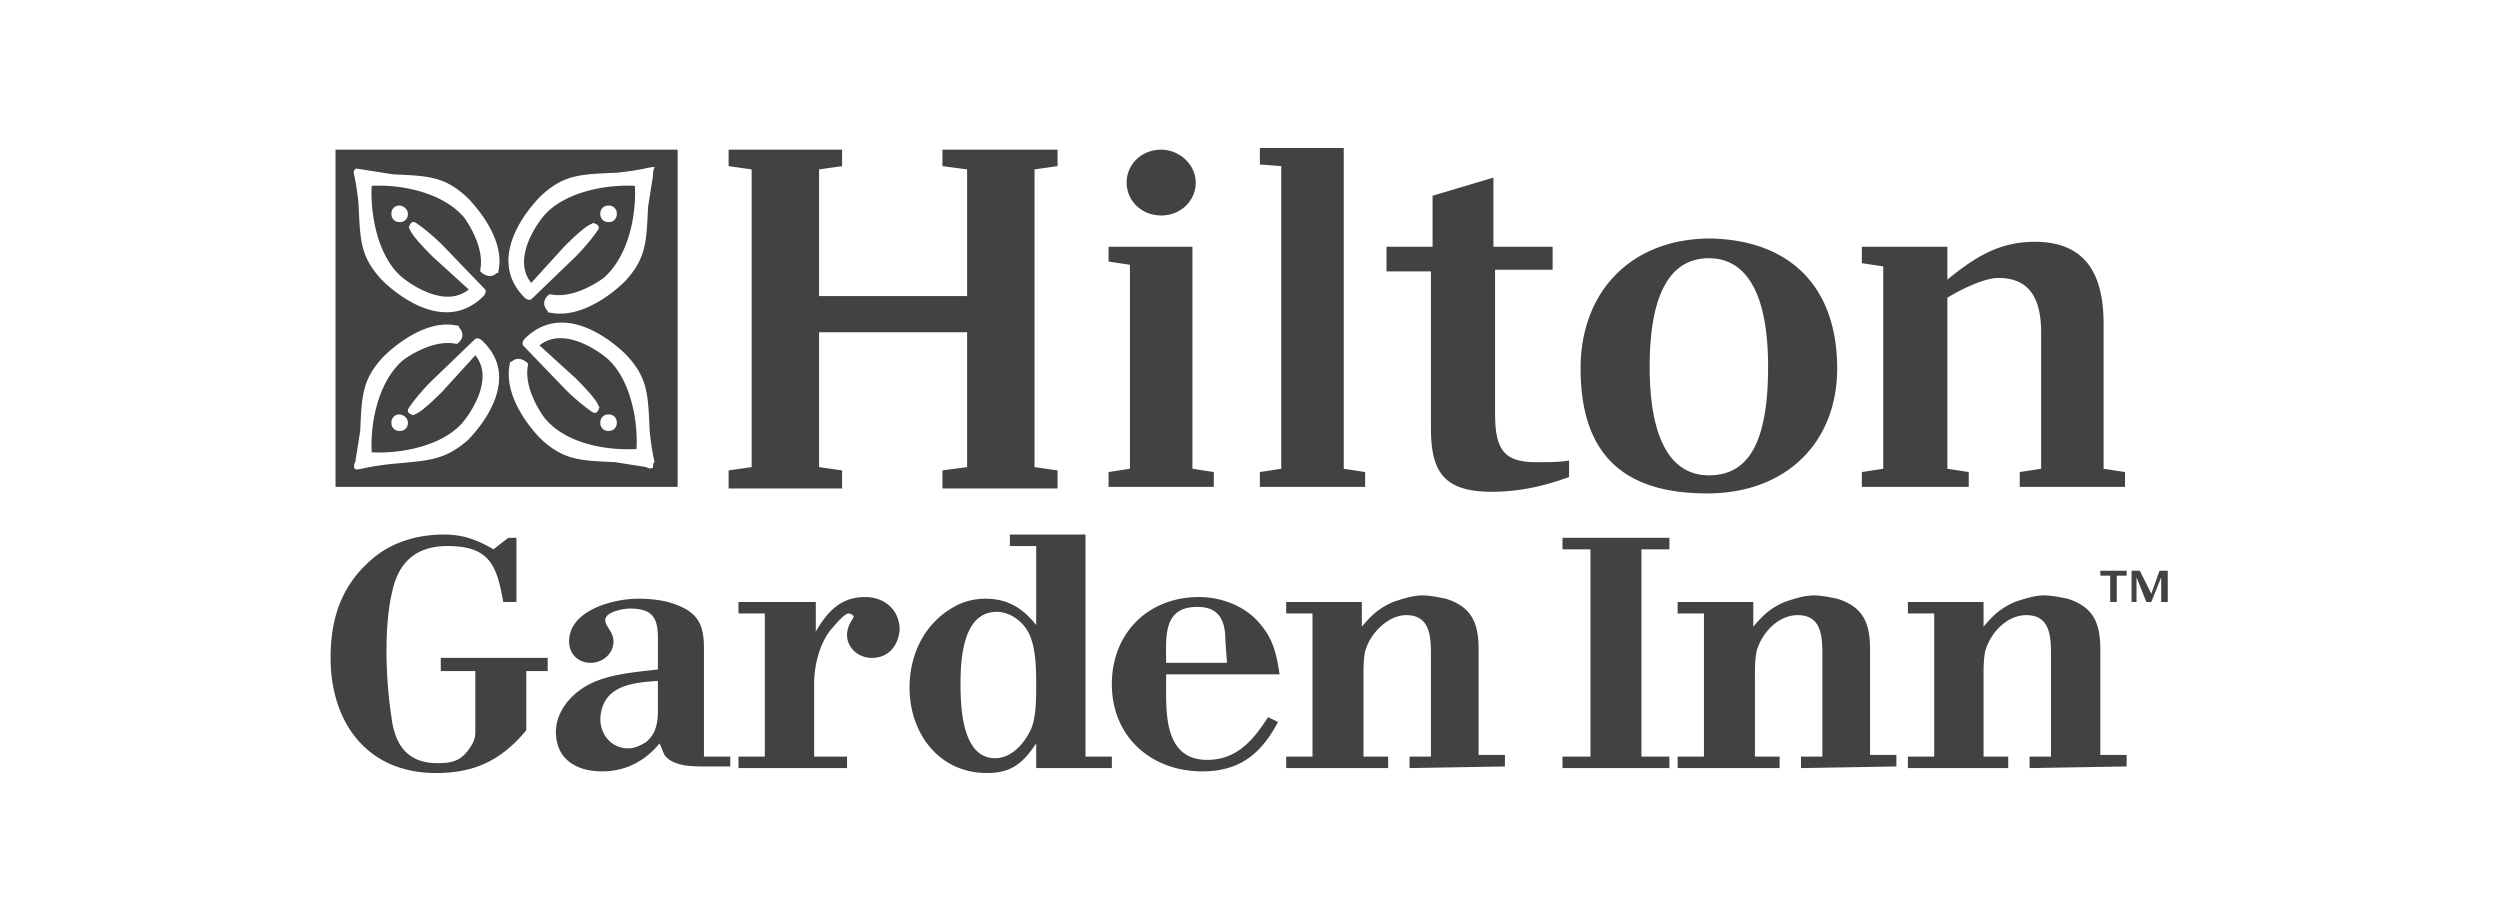 <svg xmlns="http://www.w3.org/2000/svg" viewBox="0 0 152 56" fill="#424242" xmlns:v="https://vecta.io/nano"><path d="M20.4 9.1v20.5h20.8V9.1H20.4zm1.2 1.2c0-.1.3 0 .4 0l1.9.3c2.1.1 3.1.1 4.5 1.4 0 0 2.4 2.3 1.9 4.5 0 .1 0 .1-.1.1-.3.3-.7.2-1-.1v-.1c.3-1.5-1-3.2-1-3.2-1.3-1.5-3.8-2-5.6-1.9-.1 1.8.4 4.4 1.9 5.6 0 0 2.4 2 4 .7l-2.2-2c-.9-.9-1.3-1.4-1.4-1.7-.1-.1 0-.1 0-.2 0 0 .1-.2.2-.2h.1c.2.1 1 .7 1.7 1.4l2.6 2.7c.1.2-.1.4-.1.4-2.7 2.7-6.2-1-6.2-1-1.3-1.4-1.3-2.4-1.4-4.6 0 0-.1-1.1-.3-1.9 0 .1 0-.2.1-.2zm3.2 2.7a.47.47 0 0 1-.5.5.47.47 0 0 1-.5-.5.47.47 0 0 1 .5-.5c.2 0 .5.2.5.5zm3.6 13.8C27 28 26 28 23.9 28.2c0 0-1.1.1-1.9.3-.1 0-.4.1-.4 0-.1 0-.1-.3 0-.4l.3-1.9c.1-2.1.1-3.1 1.4-4.5 0 0 2.3-2.4 4.5-1.9.1 0 .1 0 .1.1.3.3.3.7-.1 1h-.1c-1.5-.3-3.2 1-3.2 1-1.5 1.3-2 3.8-1.9 5.6 1.8.1 4.4-.4 5.6-1.9 0 0 2-2.4.7-4l-2 2.2c-.9.9-1.4 1.3-1.7 1.4-.1.1-.1 0-.2 0 0 0-.2-.1-.2-.2v-.1c.1-.2.7-1 1.4-1.7l2.7-2.6c.2-.1.4.1.4.1 2.8 2.6-.9 6.1-.9 6.1zm-3.6-1.1a.47.47 0 0 1-.5.5.47.47 0 0 1-.5-.5.47.47 0 0 1 .5-.5c.2 0 .5.2.5.5zm14.9 2.7c0 .1-.3.1-.4 0l-1.9-.3c-2.1-.1-3.1-.1-4.5-1.4 0 0-2.4-2.3-1.9-4.6 0-.1 0-.1.1-.1.3-.3.7-.2 1 .1v.1c-.3 1.5 1 3.2 1 3.2 1.3 1.6 3.8 2 5.6 1.9.1-1.8-.4-4.4-1.9-5.6 0 0-2.4-2-4-.7l2.2 2c.9.9 1.3 1.4 1.4 1.7.1.1 0 .1 0 .2 0 0-.1.2-.2.2h-.1c-.2-.1-1-.7-1.7-1.4L31.8 21c-.1-.2.1-.4.1-.4 2.7-2.7 6.2 1 6.2 1 1.3 1.4 1.3 2.4 1.4 4.6 0 0 .1 1.1.3 1.9-.1 0-.1.3-.1.3zm-3.2-2.7a.47.47 0 0 1 .5-.5.47.47 0 0 1 .5.5.47.47 0 0 1-.5.5.47.47 0 0 1-.5-.5zm3.2-15l-.3 1.9c-.1 2.1-.1 3.1-1.4 4.5 0 0-2.3 2.4-4.6 1.9-.1 0-.1 0-.1-.1-.3-.3-.3-.7.1-1h.1c1.5.3 3.2-1 3.2-1 1.5-1.3 2-3.8 1.9-5.6-1.8-.1-4.4.4-5.6 1.9 0 0-2 2.4-.7 4l2-2.2c.9-.9 1.4-1.3 1.7-1.4.1-.1.1 0 .2 0 0 0 .2.1.2.2v.1c-.1.2-.7 1-1.4 1.7l-2.7 2.6c-.2.1-.4-.1-.4-.1-2.7-2.7 1-6.2 1-6.2 1.4-1.3 2.4-1.3 4.6-1.4 0 0 1.1-.1 1.9-.3.1 0 .4-.1.4 0-.1.1-.1.4-.1.5zM36.5 13a.47.47 0 0 1 .5-.5.47.47 0 0 1 .5.5.47.47 0 0 1-.5.5.47.47 0 0 1-.5-.5z"/><path d="M32 40.8v3.6c-1.5 1.8-3.1 2.6-5.5 2.6-4.2 0-6.4-3.1-6.4-7 0-2.3.6-4.3 2.4-5.9 1.2-1.1 2.8-1.6 4.5-1.6 1.1 0 2 .3 3 .9l.9-.7h.5v3.9h-.8c-.4-2.2-.8-3.4-3.4-3.4-1.6 0-2.7.7-3.2 2.2-.4 1.3-.5 2.8-.5 4.2a26.93 26.93 0 0 0 .3 4c.2 1.6.9 2.8 2.8 2.8.8 0 1.3-.1 1.8-.7.3-.4.5-.7.5-1.2v-3.7h-2.1V40h6.5v.8H32m12.4 5.9V46h-1.6v-6.6c0-1.3-.3-2.1-1.6-2.6-.7-.3-1.6-.4-2.4-.4-1.5 0-4.2.7-4.2 2.6 0 .8.6 1.3 1.3 1.3.8 0 1.4-.6 1.4-1.3 0-.6-.5-.9-.5-1.3 0-.5 1.1-.7 1.5-.7 1.4 0 1.7.6 1.7 1.8v1.9c-1.6.2-3.5.3-4.8 1.3-.8.6-1.4 1.5-1.4 2.5 0 1.7 1.3 2.4 2.8 2.4 1.4 0 2.6-.6 3.5-1.7.1.2.2.5.3.7.5.7 1.7.7 2.4.7h1.6zM40 41.4v1.8c0 .7-.1 1.4-.7 1.9-.3.2-.7.4-1.1.4-1 0-1.7-.8-1.7-1.8.1-2 1.9-2.2 3.5-2.3h0zM53 40c-.8 0-1.5-.6-1.5-1.4 0-.6.4-1 .4-1.1s-.2-.2-.3-.2c-.3 0-.9.8-1.1 1-.7.9-1 2.2-1 3.3V46h2v.7h-6.6V46h1.6v-8.7h-1.6v-.7h4.7v1.8c.7-1.2 1.5-2.1 3-2.1 1.2 0 2.1.8 2.1 2-.1 1-.7 1.7-1.7 1.7m14.6 6.7V46H66V32.5h-4.6v.7H63V38c-.8-1-1.7-1.6-3.1-1.6-.7 0-1.4.2-1.9.5-1.8 1-2.7 2.9-2.7 4.9 0 2.8 1.8 5.2 4.7 5.2 1.5 0 2.2-.6 3-1.8v1.5h4.6 0zm-7-9.5c.9 0 1.7.7 2 1.4.4.9.4 2.2.4 3.1 0 .7 0 1.9-.3 2.6-.4.9-1.2 1.8-2.2 1.8-2 0-2.1-3.1-2.1-4.5s.1-4.4 2.2-4.4h0zM77.8 41c-.2-1.3-.4-2.2-1.3-3.2s-2.3-1.5-3.6-1.5c-3.1 0-5.3 2.2-5.3 5.3 0 3.2 2.4 5.3 5.5 5.3 2.3 0 3.6-1.1 4.6-3l-.6-.3c-.9 1.4-1.9 2.6-3.7 2.6-2.3 0-2.5-2.2-2.5-4V41h6.9 0zm-3.2-.7h-3.7c0-1.6-.2-3.4 1.9-3.4 1.3 0 1.7.8 1.7 2l.1 1.4h0zm11.1 6.4V46H87v-6.1c0-1.1 0-2.5-1.5-2.5-1.1 0-2.2 1.1-2.5 2.2-.1.5-.1 1-.1 1.5V46h1.5v.7h-6.2V46h1.6v-8.7h-1.6v-.7h4.6v1.5c.6-.7 1-1.1 1.9-1.5.6-.2 1.2-.4 1.8-.4.4 0 .9.1 1.4.2 1.6.5 2 1.5 2 3.1v6.4h1.6v.7l-5.8.1m9.3 0V46h1.7V33.4H95v-.7h6.5v.7h-1.7V46h1.7v.7H95m14.5 0V46h1.3v-6.1c0-1.1 0-2.5-1.5-2.5-1.2 0-2.2 1.1-2.5 2.2-.1.5-.1 1-.1 1.5V46h1.5v.7H102V46h1.6v-8.7H102v-.7h4.6v1.5c.6-.7 1-1.1 1.9-1.5.6-.2 1.2-.4 1.8-.4.4 0 .9.1 1.4.2 1.6.5 2 1.5 2 3.1v6.4h1.6v.7l-5.8.1m13.9 0V46h1.3v-6.1c0-1.1 0-2.5-1.5-2.5-1.2 0-2.2 1.1-2.5 2.2-.1.5-.1 1-.1 1.5V46h1.5v.7H116V46h1.6v-8.7H116v-.7h4.6v1.5c.6-.7 1-1.1 1.9-1.5.6-.2 1.2-.4 1.8-.4.4 0 .9.1 1.4.2 1.6.5 2 1.5 2 3.1v6.4h1.6v.7l-5.9.1M62.9 10.3v18.1l1.4.2v1.1h-7v-1.1l1.5-.2v-8.2h-9v8.2l1.4.2v1.1h-6.9v-1.1l1.4-.2V10.3l-1.4-.2v-1h6.9v1l-1.4.2V18h9v-7.7l-1.5-.2v-1h7v1l-1.4.2m9.6 18.2l1.3.2v.9h-6.4v-.9l1.3-.2V16.1l-1.3-.2V15h5.1v13.5m4.1.2l1.3-.2V10.1l-1.3-.1V9h5.1v19.5l1.3.2v.9h-6.4v-.9M90.9 15h3.5v1.4h-3.5v8.7c0 2.2.5 3 2.5 3 .8 0 1.4 0 2-.1v1c-1.9.7-3.4.9-4.7.9-3 0-3.7-1.3-3.7-3.9v-9.5h-2.7V15h2.8v-3.1l3.7-1.1V15m20.9 7.4c0 4.5-3.1 7.6-7.9 7.6-4.7 0-7.7-2-7.7-7.6 0-4.7 3.1-7.9 7.9-7.9 4.8.1 7.7 2.9 7.7 7.9m-4.2-.1c0-4.6-1.4-6.6-3.6-6.6s-3.6 1.9-3.6 6.6c0 4.6 1.4 6.6 3.6 6.6 2.3 0 3.6-1.8 3.6-6.6m21.7 6.4v.9h-6.4v-.9l1.3-.2v-8.3c0-2.3-.9-3.3-2.6-3.3-.8 0-2.1.6-3.1 1.2v10.4l1.3.2v.9h-6.5v-.9l1.3-.2V16.2l-1.3-.2v-1h5.2v2c1.6-1.3 3.1-2.3 5.3-2.3 2.9 0 4.2 1.7 4.2 5v8.8l1.3.2M72.7 11.1c0 1.1-.9 2-2.1 2s-2.1-.9-2.1-2 .9-2 2.1-2c1.1 0 2.1.9 2.1 2m58.1 25l.5-1.4h.5v1.9h-.4v-1.5h0l-.6 1.5h-.3l-.6-1.5h0v1.5h-.3v-1.9h.5l.7 1.4zm-1.5-1.1h-.6v1.6h-.4V35h-.6v-.3h1.6v.3h0z"/></svg>
